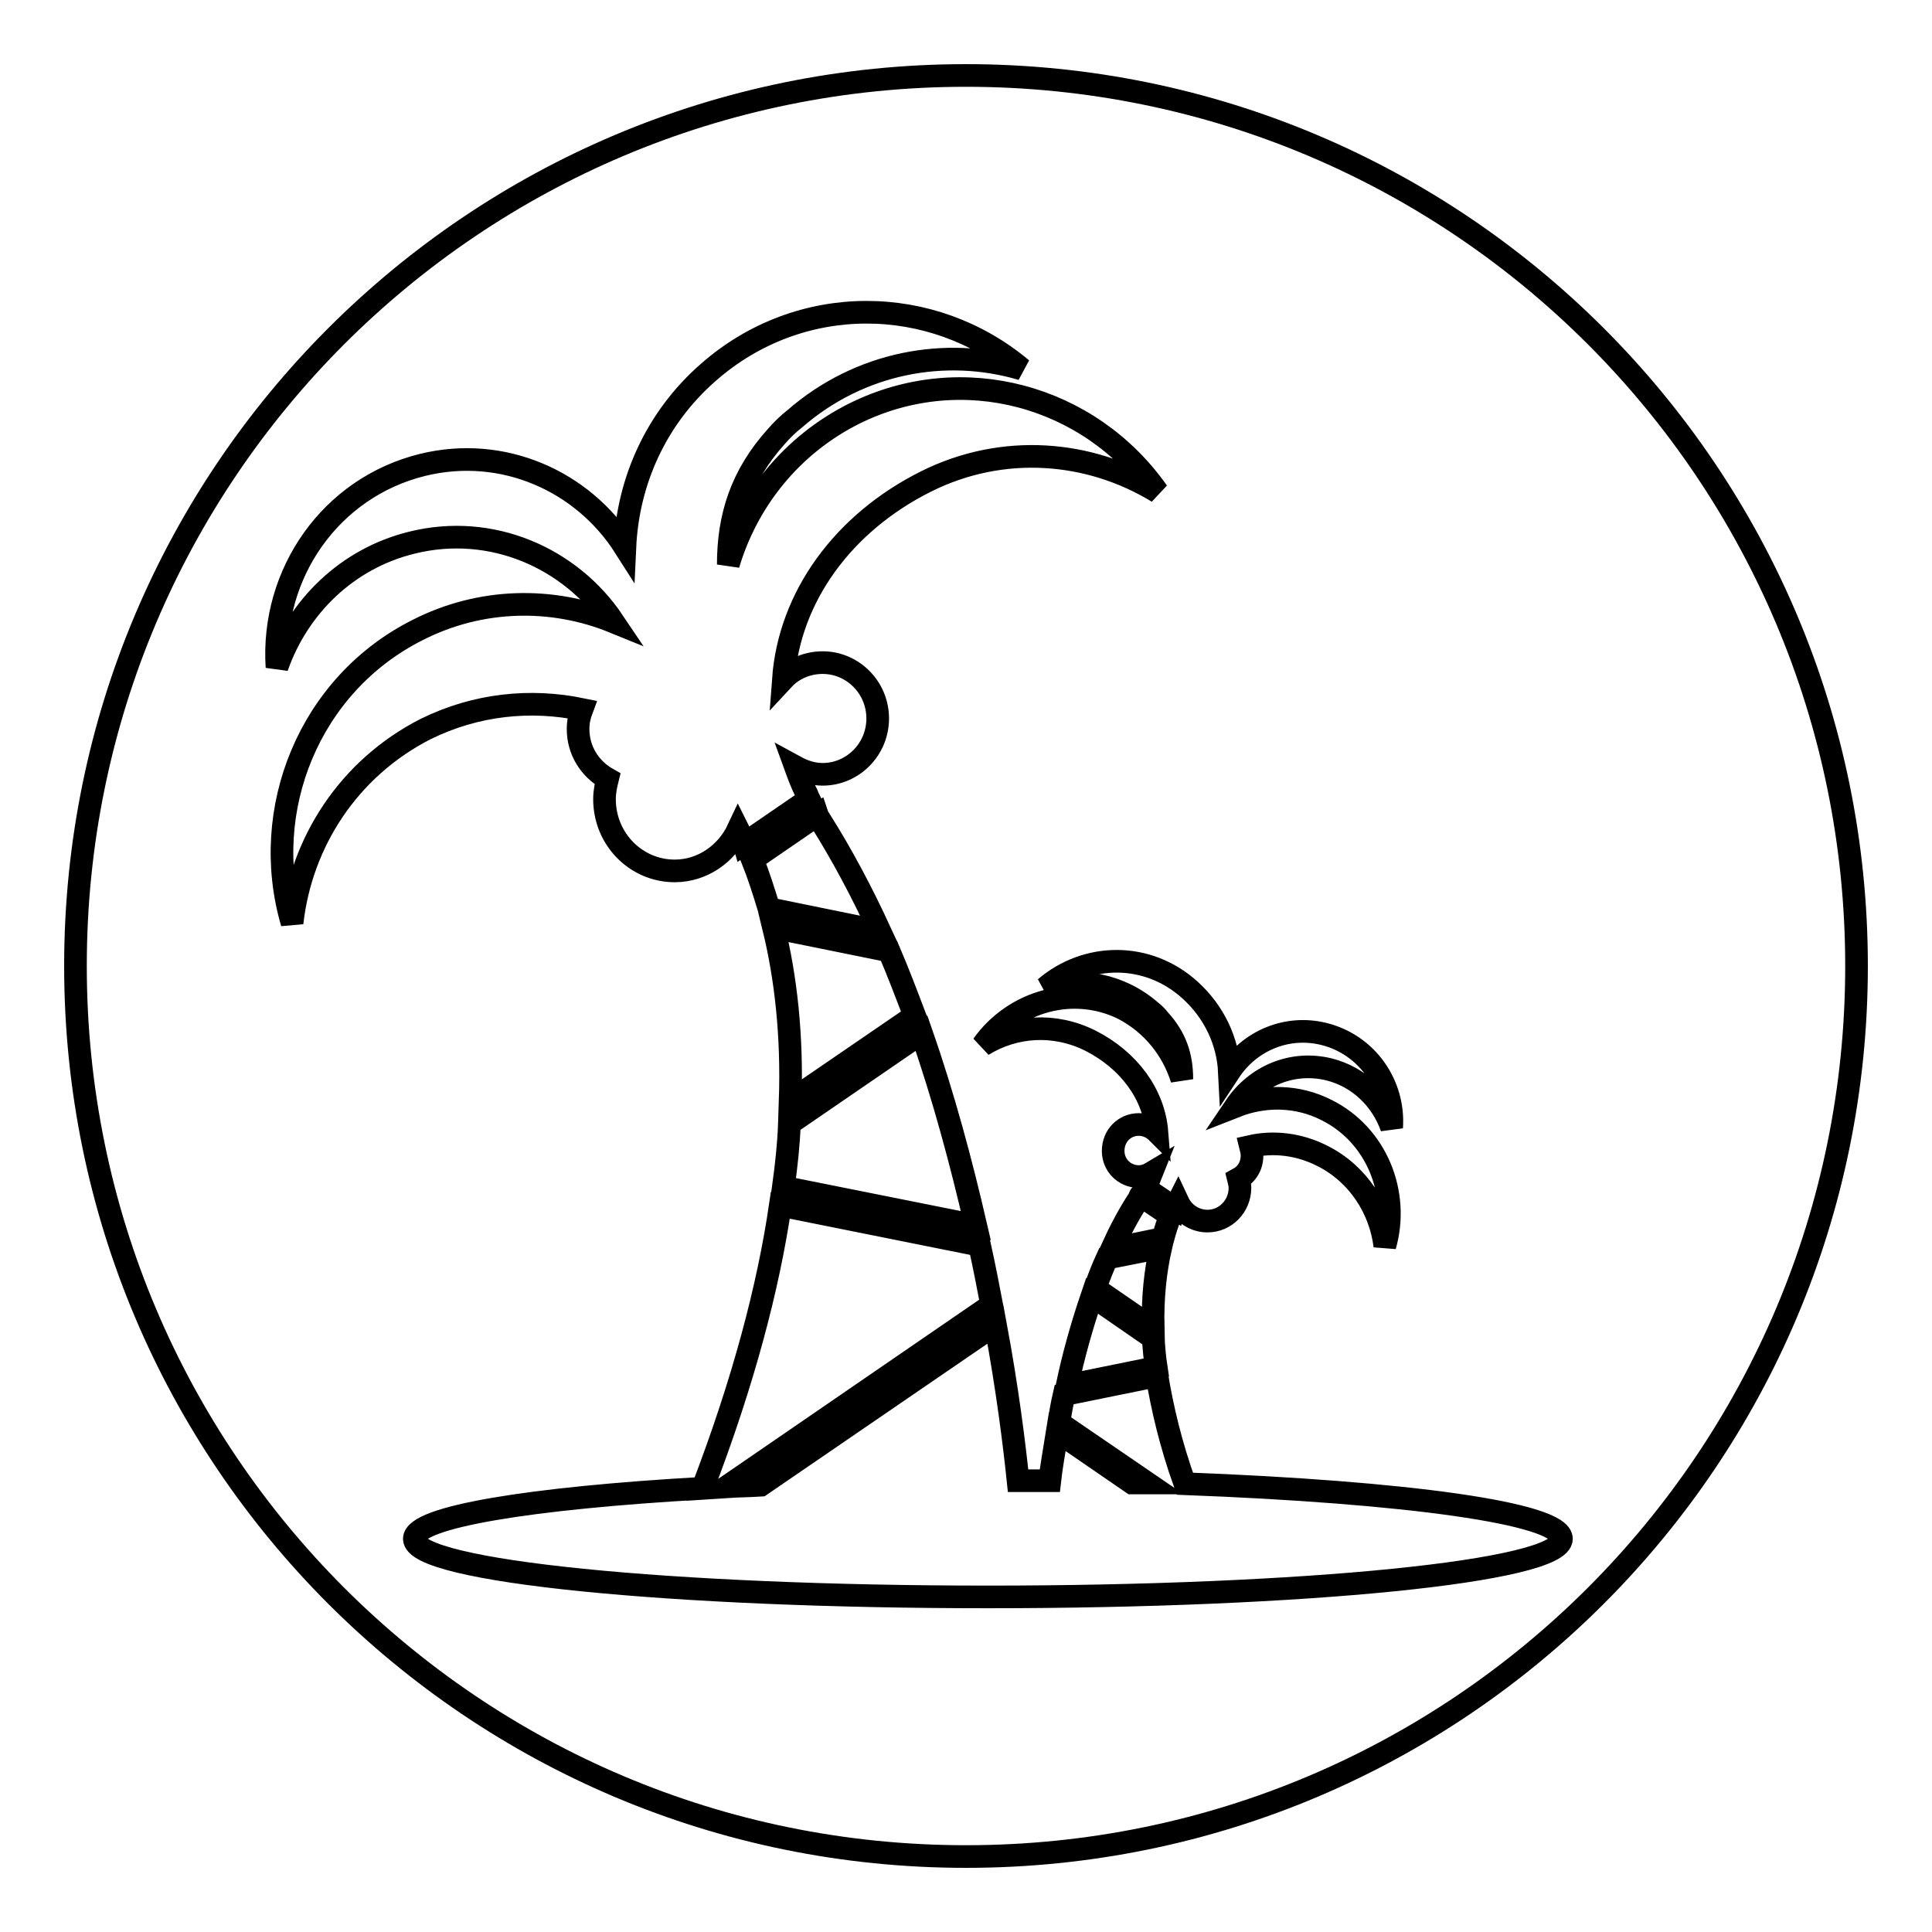 <?xml version="1.0" encoding="utf-8"?>
<!-- Svg Vector Icons : http://www.onlinewebfonts.com/icon -->
<!DOCTYPE svg PUBLIC "-//W3C//DTD SVG 1.1//EN" "http://www.w3.org/Graphics/SVG/1.1/DTD/svg11.dtd">
<svg version="1.1" xmlns="http://www.w3.org/2000/svg" xmlns:xlink="http://www.w3.org/1999/xlink" x="0px" y="0px" viewBox="0 0 256 256" enable-background="new 0 0 256 256" xml:space="preserve">
<g><g><path stroke-width="3" fill-opacity="0" stroke="#000000"  d="M128,10c65.2,0,118,52.8,118,118c0,65.2-52.8,118-118,118c-65.2,0-118-52.8-118-118C10,62.8,62.8,10,128,10L128,10z M129.3,162.4c-1.9-8.2-4.2-16.9-7.2-25.5l-17.5,12c-0.1,2.7-0.4,5.5-0.8,8.4L129.3,162.4L129.3,162.4z M108.3,108l-8.6,5.9c0.8,2,1.5,4.2,2.2,6.5l14.7,3c-2.4-5.2-5-10.1-7.9-14.7C108.5,108.6,108.4,108.3,108.3,108L108.3,108z M121.2,134.6c-1.1-2.9-2.2-5.8-3.4-8.6l-15.3-3.1c1.6,6.5,2.5,14.2,2.2,23L121.2,134.6L121.2,134.6z M77.1,94c-0.3,0.8-0.5,1.6-0.5,2.6c0,2.9,1.6,5.3,3.9,6.6c-0.2,0.8-0.4,1.7-0.4,2.7c0,5.3,4.2,9.5,9.3,9.5c3.7,0,6.9-2.3,8.4-5.5c0.3,0.6,0.6,1.2,0.8,1.9l8.6-5.9c-0.2-0.4-0.3-0.8-0.4-0.9c-0.6-1.2-1-2.3-1.4-3.4c1.1,0.6,2.3,1,3.6,1c4,0,7.3-3.3,7.3-7.4c0-4.1-3.3-7.4-7.3-7.4c-2,0-3.9,0.8-5.2,2.2c0.8-10.9,7.9-20.7,18.9-26.2c10.2-5.1,21.7-4.1,30.7,1.4c-9-12.8-25.9-17.5-40.2-10.4c-8.4,4.2-14.2,11.6-16.7,20c0-6.3,1.7-11.8,6.4-17c0.7-0.8,1.5-1.6,2.4-2.3c8.6-7.5,20-9.6,30.1-6.6c-11.9-10-29.4-10.2-41.5,0.4c-7,6.1-10.7,14.5-11.1,23.2C77.2,63.7,66.6,59,56,61.6c-12.2,3-20.1,14.4-19.3,26.8C39.5,80.4,46,74,54.6,71.9c10.5-2.6,21,2,26.7,10.5c-8.1-3.3-17.6-3.2-26,1.1c-14.3,7.2-21,23.8-16.6,38.8c1.2-10.7,7.5-20.5,17.7-25.7C63.1,93.3,70.3,92.6,77.1,94L77.1,94z M141.4,183.6l11.8-2.4c-0.2-1.3-0.3-2.6-0.4-3.9l-8.1-5.6C143.3,175.8,142.2,179.8,141.4,183.6L141.4,183.6z M155.1,161.1l-4-2.7c-0.1,0.1-0.1,0.3-0.1,0.3c-1.4,2.1-2.6,4.4-3.7,6.8l6.8-1.4C154.4,163,154.7,162,155.1,161.1L155.1,161.1z M146.7,166.7c-0.6,1.3-1.1,2.6-1.6,4l7.7,5.3c-0.1-4.1,0.3-7.6,1-10.7L146.7,166.7L146.7,166.7z M138.5,130.9c4.7-1.4,10-0.4,14,3.1c0.4,0.3,0.8,0.7,1.1,1.1c2.2,2.4,3,4.9,3,7.9c-1.2-3.9-3.9-7.3-7.7-9.3c-6.6-3.3-14.5-1.1-18.7,4.8c4.2-2.6,9.5-3,14.3-0.6c5.1,2.6,8.4,7.1,8.8,12.1c-0.6-0.6-1.5-1-2.4-1c-1.9,0-3.4,1.5-3.4,3.5c0,1.9,1.5,3.4,3.4,3.4c0.6,0,1.2-0.2,1.7-0.5c-0.2,0.5-0.4,1.1-0.7,1.6c0,0-0.1,0.2-0.2,0.4l4,2.7c0.1-0.3,0.3-0.6,0.4-0.8c0.7,1.5,2.2,2.5,3.9,2.5c2.4,0,4.3-2,4.3-4.4c0-0.4-0.1-0.8-0.2-1.2c1.1-0.6,1.8-1.7,1.8-3.1c0-0.4-0.1-0.8-0.2-1.2c3.1-0.7,6.5-0.3,9.6,1.3c4.7,2.4,7.6,7,8.2,11.9c2-7-1.1-14.7-7.7-18c-3.9-2-8.3-2-12.1-0.5c2.7-4,7.5-6.1,12.4-4.9c4,1,7,4,8.3,7.7c0.4-5.7-3.3-11-9-12.4c-4.9-1.2-9.8,0.9-12.5,5c-0.2-4-2-7.9-5.2-10.8C152.1,126.1,144,126.2,138.5,130.9L138.5,130.9z M157,196.6c-1.9-5.3-3-10.1-3.7-14.3l-12.3,2.5c-0.3,1.3-0.5,2.5-0.7,3.7l11.7,8c-0.7,0-1.3,0-2,0l-9.9-6.8c-0.4,2.5-0.8,4.7-1,6.5c-1.4,0-2.8,0-4.2,0c-0.5-4.8-1.4-12.1-3-20.7l-31.1,21.3c-1.5,0.1-3,0.1-4.5,0.2l35.1-24.1c-0.5-2.6-1-5.2-1.6-7.9l-26.4-5.3c-1.6,10.9-4.9,23.4-10.3,37.5c-22.8,1.3-38.2,3.8-38.2,6.7c0,4.3,34,7.7,76,7.7c42,0,76-3.4,76-7.7C206.9,200.5,186.1,197.7,157,196.6z"/></g></g>
</svg>